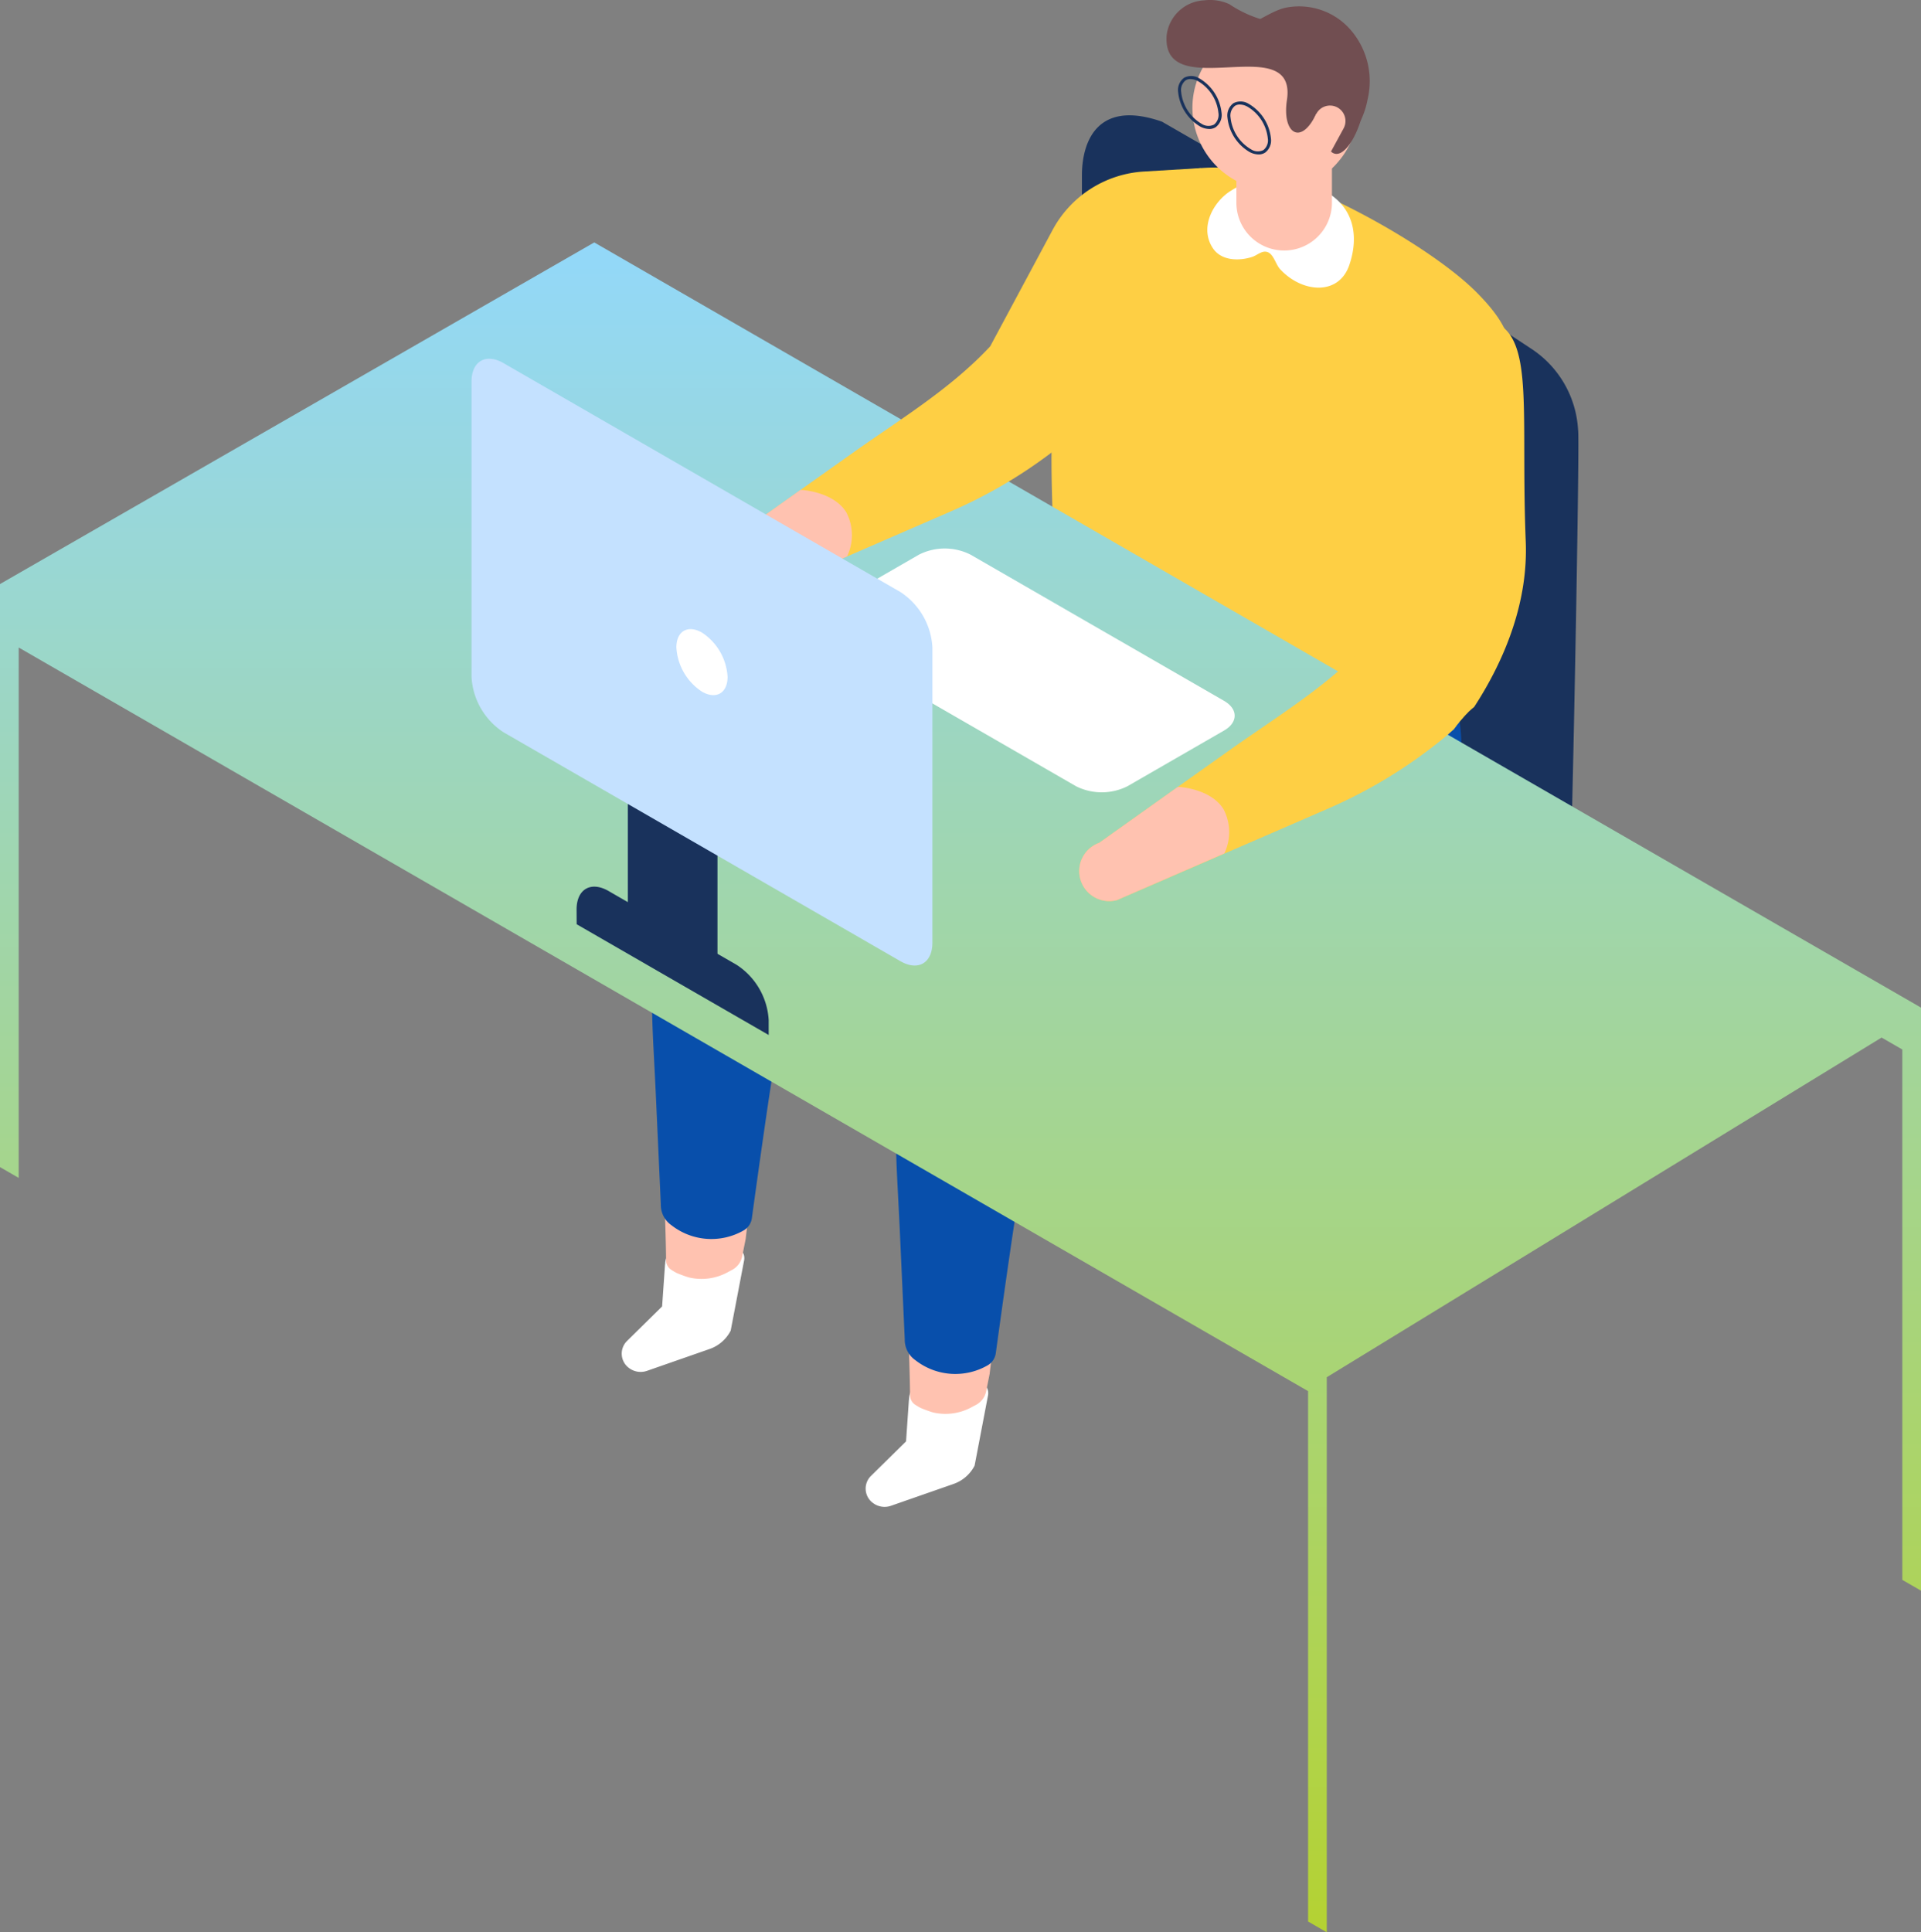 <svg xmlns="http://www.w3.org/2000/svg" xmlns:xlink="http://www.w3.org/1999/xlink" width="174" height="175" viewBox="0 0 174 175"><rect x="0" y="0" width="174" height="175" fill="#808080" stroke="none"/><defs><clipPath id="a"><rect width="174" height="175" fill="none"/></clipPath><linearGradient id="b" x1="0.5" x2="0.5" y2="1" gradientUnits="objectBoundingBox"><stop offset="0" stop-color="#93d8f9"/><stop offset="1" stop-color="#b4d233"/></linearGradient></defs><g transform="translate(0 0)" clip-path="url(#a)"><path d="M44.882,78.709c-1.919.569-1.642,1.871-1.7,1.821l-.264,3.8-3.18,3.129a1.613,1.613,0,0,0,.218,2.474,1.749,1.749,0,0,0,1.588.231l5.666-1.976a3.411,3.411,0,0,0,1.919-1.665l1.2-6.278c.538-2.413-5.451-1.539-5.451-1.539" transform="translate(17.055 33.99)" fill="#fff"/><path d="M48.994,81.986a1.8,1.8,0,0,1-.924,1.241l-.443.236a4.938,4.938,0,0,1-3.463.444,11.419,11.419,0,0,1-1.1-.4,5.049,5.049,0,0,1-.508-.3,1.037,1.037,0,0,1-.459-.854c-.009-1.374-.065-3-.116-4.606,2.394.695,5.692-4.724,8.18-4.257-.033.39-.818,6.532-.851,6.917Z" transform="translate(18.235 31.786)" fill="#ffc2b0"/><path d="M54.025,69.721l5.6-23.4c.28-1.258-.744,2.665,0,0-4.217-1.8-8.37-3.784-12.526-5.748-.99,4.2-.214-.744-1.45,3.4-.055.55-2.167,10.609-2.218,11.159-.019.218-.042.441-.056.663-.05.553-1.037,7.1-1.082,7.652-1.565,8.142-1.143,10.047-.766,18.338l.443,9.734a2.246,2.246,0,0,0,.9,1.844l.171.128a5.867,5.867,0,0,0,6.425.391,1.506,1.506,0,0,0,.749-1.1c.526-3.834,1.736-12.515,2.216-15.046.757-4.02.747-3.976,1.589-8.013" transform="translate(17.886 17.556)" fill="#084fab"/><path d="M60.284,87.24c-1.918.569-1.641,1.871-1.7,1.821l-.262,3.8-3.18,3.129a1.612,1.612,0,0,0,.218,2.474,1.749,1.749,0,0,0,1.588.231l5.666-1.976a3.413,3.413,0,0,0,1.918-1.665l1.2-6.278c.538-2.413-5.452-1.539-5.452-1.539" transform="translate(23.746 37.681)" fill="#fff"/><path d="M64.4,90.517a1.8,1.8,0,0,1-.924,1.241l-.443.236a4.938,4.938,0,0,1-3.463.444,11.41,11.41,0,0,1-1.1-.4,5.047,5.047,0,0,1-.508-.3,1.037,1.037,0,0,1-.459-.854c-.009-1.374-.065-3-.116-4.606,2.394.695,5.692-4.724,8.18-4.257-.033.39-.818,6.532-.851,6.917Z" transform="translate(24.926 35.477)" fill="#ffc2b0"/><path d="M69.429,78.252l5.6-23.4c.28-1.258-.744,2.665,0,0-4.217-1.8-8.37-3.784-12.526-5.748-.99,4.2-.214-.744-1.45,3.4-.055.55-2.167,10.609-2.218,11.159-.019.218-.042.441-.056.663-.05.553-1.037,7.1-1.082,7.652-1.565,8.142-1.145,10.047-.766,18.338l.443,9.734a2.246,2.246,0,0,0,.9,1.844l.171.128a5.867,5.867,0,0,0,6.425.391,1.506,1.506,0,0,0,.749-1.1c.526-3.834,1.736-12.515,2.216-15.046.757-4.02.747-3.976,1.589-8.013" transform="translate(24.577 21.247)" fill="#084fab"/><path d="M73.392,82.29v0Z" transform="translate(31.88 20.237)" fill="#5bc5c9"/><rect width="1.809" height="35.519" transform="translate(104.367 67.008)" fill="#5bc5c9"/><path d="M81.365,77.333a2.411,2.411,0,1,1-2.411-2.408,2.41,2.41,0,0,1,2.411,2.408" transform="translate(33.249 32.419)" fill="#5bc5c9"/><path d="M71.7,77.333a2.411,2.411,0,1,1-2.411-2.408A2.41,2.41,0,0,1,71.7,77.333" transform="translate(29.05 32.419)" fill="#5bc5c9"/><path d="M82.337,80.158,75.79,72.53l-6.547,7.628-1.373-1.175,7.919-9.228,7.919,9.228Z" transform="translate(29.482 30.182)" fill="#5bc5c9"/><path d="M52.62,69.433,75.958,55.974c.049-.029.1-.053.152-.079V12.72c0-2.712,1.146-6.979,7.248-4.857L99.94,17.42c.308.176.611.37.908.563.176.079.351.163.534.266l15.408,10.168a9.4,9.4,0,0,1,4.26,7.367c.184.506-.628,42.628-.829,43.131l0,.163-.079.033a3.771,3.771,0,0,1-1.541,1.5L94.192,94.688a11.99,11.99,0,0,1-10.8,0L52.62,75.66c-2.971-1.712-2.971-4.514,0-6.228" transform="translate(21.889 3.155)" fill="#19325c"/><path d="M73.953,62.691a2.842,2.842,0,0,1,1.287-2.226c.711-.41,1.288-.077,1.288.742a2.84,2.84,0,0,1-1.288,2.226c-.71.41-1.287.077-1.287-.742" transform="translate(32.123 26.087)" fill="#4c68b0"/><path d="M73.953,62.691a2.842,2.842,0,0,1,1.287-2.226c.711-.41,1.288-.077,1.288.742a2.84,2.84,0,0,1-1.288,2.226c-.71.41-1.287.077-1.287-.742" transform="translate(32.123 26.087)" fill="#4c68b0"/><path d="M76.094,60.366l1.109.577-1.741,3.171-1.3-.676.328-1.785Z" transform="translate(32.215 26.12)" fill="#4c68b0"/><path d="M74.716,63.087A2.842,2.842,0,0,1,76,60.861c.711-.41,1.288-.077,1.288.742A2.84,2.84,0,0,1,76,63.83c-.71.41-1.287.077-1.287-.742" transform="translate(32.455 26.258)" fill="#8fbee6"/><path d="M74.716,63.087A2.842,2.842,0,0,1,76,60.861c.711-.41,1.288-.077,1.288.742A2.84,2.84,0,0,1,76,63.83c-.71.41-1.287.077-1.287-.742" transform="translate(32.455 26.258)" fill="#8fbee6"/><path d="M84.743,56.66a2.842,2.842,0,0,1,1.287-2.226c.711-.41,1.288-.077,1.288.742A2.84,2.84,0,0,1,86.03,57.4c-.71.41-1.287.077-1.287-.742" transform="translate(36.81 23.477)" fill="#4c68b0"/><path d="M84.743,56.66a2.842,2.842,0,0,1,1.287-2.226c.711-.41,1.288-.077,1.288.742A2.84,2.84,0,0,1,86.03,57.4c-.71.41-1.287.077-1.287-.742" transform="translate(36.81 23.477)" fill="#4c68b0"/><path d="M86.884,54.335l1.109.577-1.741,3.171-1.3-.676.328-1.785Z" transform="translate(36.902 23.51)" fill="#4c68b0"/><path d="M85.506,57.056a2.842,2.842,0,0,1,1.287-2.226c.711-.41,1.288-.077,1.288.742A2.84,2.84,0,0,1,86.793,57.8c-.71.41-1.287.077-1.287-.742" transform="translate(37.142 23.648)" fill="#8fbee6"/><path d="M85.506,57.056a2.842,2.842,0,0,1,1.287-2.226c.711-.41,1.288-.077,1.288.742A2.84,2.84,0,0,1,86.793,57.8c-.71.41-1.287.077-1.287-.742" transform="translate(37.142 23.648)" fill="#8fbee6"/><path d="M84.237,62.958a2.842,2.842,0,0,1,1.287-2.226c.711-.41,1.288-.077,1.288.742A2.84,2.84,0,0,1,85.524,63.7c-.71.41-1.287.077-1.287-.742" transform="translate(36.591 26.202)" fill="#4c68b0"/><path d="M84.237,62.958a2.842,2.842,0,0,1,1.287-2.226c.711-.41,1.288-.077,1.288.742A2.84,2.84,0,0,1,85.524,63.7c-.71.41-1.287.077-1.287-.742" transform="translate(36.591 26.202)" fill="#4c68b0"/><path d="M86.378,60.633l1.109.577-1.741,3.171-1.3-.676.328-1.785Z" transform="translate(36.682 26.235)" fill="#4c68b0"/><path d="M85,63.353a2.842,2.842,0,0,1,1.287-2.226c.711-.41,1.288-.077,1.288.742A2.84,2.84,0,0,1,86.287,64.1c-.71.41-1.287.077-1.287-.742" transform="translate(36.922 26.373)" fill="#8fbee6"/><path d="M85,63.353a2.842,2.842,0,0,1,1.287-2.226c.711-.41,1.288-.077,1.288.742A2.84,2.84,0,0,1,86.287,64.1c-.71.41-1.287.077-1.287-.742" transform="translate(36.922 26.373)" fill="#8fbee6"/><path d="M73.762,56.884a2.842,2.842,0,0,1,1.287-2.226c.711-.41,1.288-.077,1.288.742a2.84,2.84,0,0,1-1.288,2.226c-.71.41-1.287.077-1.287-.742" transform="translate(32.041 23.574)" fill="#4c68b0"/><path d="M73.762,56.884a2.842,2.842,0,0,1,1.287-2.226c.711-.41,1.288-.077,1.288.742a2.84,2.84,0,0,1-1.288,2.226c-.71.41-1.287.077-1.287-.742" transform="translate(32.041 23.574)" fill="#4c68b0"/><path d="M75.9,54.559l1.109.577L75.27,58.307l-1.3-.676.328-1.785Z" transform="translate(32.132 23.607)" fill="#4c68b0"/><path d="M74.524,57.28a2.84,2.84,0,0,1,1.288-2.226c.71-.41,1.287-.077,1.287.742a2.842,2.842,0,0,1-1.287,2.226c-.711.41-1.288.077-1.288-.742" transform="translate(32.372 23.745)" fill="#8fbee6"/><path d="M74.524,57.28a2.84,2.84,0,0,1,1.288-2.226c.71-.41,1.287-.077,1.287.742a2.842,2.842,0,0,1-1.287,2.226c-.711.41-1.288.077-1.288-.742" transform="translate(32.372 23.745)" fill="#8fbee6"/><path d="M92.449,62.449l-5.7-3.285,5.7-3.284a1.035,1.035,0,0,0,0-1.96,3.769,3.769,0,0,0-3.4,0l-5.7,3.284L77.659,53.92a3.769,3.769,0,0,0-3.4,0,1.035,1.035,0,0,0,0,1.96l5.694,3.284-5.694,3.285a1.035,1.035,0,0,0,0,1.96,3.769,3.769,0,0,0,3.4,0l5.694-3.284,5.7,3.284a3.769,3.769,0,0,0,3.4,0,1.035,1.035,0,0,0,0-1.96" transform="translate(31.952 23.155)" fill="#eef5fb"/><path d="M92.449,62.449l-5.7-3.285,5.7-3.284a1.035,1.035,0,0,0,0-1.96,3.769,3.769,0,0,0-3.4,0l-5.7,3.284L77.659,53.92a3.769,3.769,0,0,0-3.4,0,1.035,1.035,0,0,0,0,1.96l5.694,3.284-5.694,3.285a1.035,1.035,0,0,0,0,1.96,3.769,3.769,0,0,0,3.4,0l5.694-3.284,5.7,3.284a3.769,3.769,0,0,0,3.4,0,1.035,1.035,0,0,0,0-1.96" transform="translate(31.952 23.155)" fill="#eef5fb"/><path d="M78.388,58.243c0,1.063,1.284,1.924,2.869,1.924s2.867-.861,2.867-1.924a2.868,2.868,0,0,0-5.736,0" transform="translate(34.05 23.979)" fill="#c5ddf2"/><path d="M78.92,56.831c0,.779.942,1.411,2.1,1.411s2.1-.632,2.1-1.411-.942-1.411-2.1-1.411-2.1.632-2.1,1.411" transform="translate(34.281 23.98)" fill="#eef5fb"/><path d="M80.777,45.83a1.294,1.294,0,0,0-1.287,1.3V59.678a1.287,1.287,0,1,0,2.573,0V47.134a1.294,1.294,0,0,0-1.287-1.3" transform="translate(34.529 19.83)" fill="#c5ddf2"/><path d="M65.609,62.772c-4.752-6.886-4.693-16.73,5.575-19.5,6.02-1.623,32.18-4.428,33.643,2.913,4.393,22.042-30.977,32.98-39.24,31.386-4-.772,2.351-11.426.022-14.8" transform="translate(27.175 17.899)" fill="#084fab"/><path d="M55.577,37.124l1.077,1.546A7.046,7.046,0,0,0,59.8,41.177l.71.288-4.96,3.821a4.017,4.017,0,0,1-4.313.377l-.062-.032a1.648,1.648,0,0,1-.546-2.466l3.346-4.37Z" transform="translate(21.842 16.063)" fill="#ffacea"/><path d="M67.609,50.21a61.081,61.081,0,0,0,4.835,6.079c.367.4.749.794,1.13,1.185.016.011.03.02.046.033.8.607,1.565,1.228,2.391,1.789.469.156,1.178.546,1.476.659q1.853.7,3.749,1.275c.611.185,1.225.348,1.836.52,1.5.287,3,.585,4.515.782q2.109.273,4.237.358c.526.021,3,.441,1.094.042-1.756-.368.07-.037.677-.095,1.29-.122,2.639-.587,3.926-.686.6-.228,1.191-.477,1.779-.736,1.314-.58,2.6-1.226,3.86-1.911.066-.036.148-.082.241-.135,1.1-6.91-.562-14.529.337-21.513,1.084-8.44,8.035-9.036,1.172-15.954-3.85-3.878-13.225-9.126-18.449-10.5a16.97,16.97,0,0,0-6.528-.758c-.429.032-.832.109-1.246.173l-.062,0A10.487,10.487,0,0,0,69.9,16.886C65.448,26.716,66.327,38,66.806,49.044c.265.39.529.781.8,1.166" transform="translate(28.843 4.581)" fill="#fecf44"/><path d="M86.569,12.213a10.77,10.77,0,0,0-6.36-.607,4.581,4.581,0,0,0-1.76.689c-1.555.907-2.975,3.259-1.738,5.2.782,1.231,2.437,1.208,3.572.844.525-.169.973-.685,1.508-.4.472.254.673,1.1,1.026,1.487,1.971,2.159,5.326,2.467,6.287-.367.9-2.65.435-5.408-2.533-6.854" transform="translate(33.117 4.936)" fill="#fff"/><path d="M174,84.624,53.825,15.325,0,46.264V99.07l1.693.977V52.012l116.79,67.346v48.035l1.693.976V118.1L170.43,87.337l1.878,1.082v48.035l1.694.977V84.624Z" transform="translate(0 6.631)" fill="url(#b)"/><path d="M105.707,40.364c.214,5.327-1.776,10.52-4.673,14.97a8.01,8.01,0,0,0-.711.646.2.2,0,0,0-.046.046c-.1.115-.211.228-.311.347-.086.1-.168.192-.251.292-.05.063-.1.132-.159.195-.119.15-.237.311-.351.47-.274.246-.548.489-.831.721a1.014,1.014,0,0,1-.1.086c-.661.543-1.343,1.067-2.035,1.569a44.066,44.066,0,0,1-8.43,4.818l-5.677,2.466L78.4,68.6l-3.6,1.564,2.77-3.2.483-.556,3.186-3.683A124.772,124.772,0,0,0,89.41,53.05a30.762,30.762,0,0,0,2.14-3.493c.06-.113.119-.232.179-.345a10.833,10.833,0,0,0,.862-2.95c1.351-7.873-1.5-24.3,4.953-25.745,9.963-2.219,7.539,4.285,8.163,19.847" transform="translate(32.492 8.694)" fill="#fecf44"/><path d="M103.479,45.954a6.47,6.47,0,0,1-.146,1.268c-.04.04-.082.082-.123.127a.269.269,0,0,0-.046.044c-.109.11-.214.228-.31.347a3.619,3.619,0,0,0-.251.292c-.055.063-.1.128-.159.2-.119.15-.238.309-.351.468-.274.246-.548.489-.83.721-.033.032-.069.059-.1.087q-.994.812-2.035,1.567a44.11,44.11,0,0,1-8.43,4.818l-5.677,2.466-3.724,1.615-3.6,1.563-2.063.9L71.555,64.2a2.718,2.718,0,0,1-1.592-5.192l7.123-5.069,4.573-3.245c3.725-2.653,7.618-5.037,10.917-8.086.579-.529,1.14-1.086,1.68-1.665a.9.9,0,0,0,.182-.017,1.158,1.158,0,0,0,.215-.073c3.075-1.414,6.663-1.168,8.223,2.211a6.489,6.489,0,0,1,.6,2.89" transform="translate(29.604 17.325)" fill="#fecf44"/><path d="M81.292,55.772l-5.663,2.461L71.557,60a2.718,2.718,0,0,1-1.594-5.192l7.125-5.069s2.945.109,4.135,2.029a4.465,4.465,0,0,1,.069,4" transform="translate(29.604 21.523)" fill="#ffc2b0"/><path d="M79.654,27.179a7.044,7.044,0,0,1-.237,1.663q-.945.943-1.981,1.8c-.033.032-.069.059-.1.087q-.994.812-2.035,1.567a44.11,44.11,0,0,1-8.43,4.818l-5.677,2.466L57.466,41.2,51.8,43.658,47.73,45.426a2.718,2.718,0,0,1-1.592-5.192l7.125-5.069,4.573-3.245c3.724-2.653,7.617-5.037,10.916-8.086.579-.529,1.14-1.086,1.68-1.665a.943.943,0,0,0,.4-.09c3.075-1.414,6.663-1.168,8.223,2.211a6.469,6.469,0,0,1,.6,2.89" transform="translate(19.255 9.201)" fill="#fecf44"/><path d="M57.466,37,51.8,39.46l-4.071,1.769a2.718,2.718,0,0,1-1.594-5.192l7.125-5.069S56.206,31.077,57.4,33a4.46,4.46,0,0,1,.069,4" transform="translate(19.255 13.399)" fill="#ffc2b0"/><path d="M62.526,26.773l5.66-10.552a10.065,10.065,0,0,1,8.261-5.284l5.171-.311L72.072,35.306Z" transform="translate(27.16 4.598)" fill="#fecf44"/><path d="M75.189,56.2,52.232,42.961a1.422,1.422,0,0,1,0-2.692l8.738-5.04a5.183,5.183,0,0,1,4.669,0L88.6,48.468c1.285.741,1.285,1.953,0,2.693L79.858,56.2a5.183,5.183,0,0,1-4.669,0" transform="translate(22.27 15.003)" fill="#fff"/><path d="M36.415,59.454l17.393,10.03V68.146a6.4,6.4,0,0,0-2.9-5.014l-11.6-6.686c-1.6-.924-2.9-.175-2.9,1.672Z" transform="translate(15.818 24.252)" fill="#19325c"/><path d="M39.648,64.675l8.117,4.681V52.521a.955.955,0,0,0-.478-.827l-6.207-3.579a.955.955,0,0,0-1.433.827Z" transform="translate(17.222 20.763)" fill="#19325c"/><path d="M32.676,56.508,68.621,77.236c1.6.923,2.9.175,2.9-1.672V48.817a6.4,6.4,0,0,0-2.9-5.014L32.676,23.074c-1.6-.923-2.9-.175-2.9,1.672V51.493a6.4,6.4,0,0,0,2.9,5.014" transform="translate(12.934 9.813)" fill="#c4e1ff"/><path d="M45.03,45.434h0c1.275.735,2.319.133,2.319-1.338a5.141,5.141,0,0,0-2.319-4.012c-1.275-.735-2.319-.133-2.319,1.338a5.139,5.139,0,0,0,2.319,4.012" transform="translate(18.553 17.208)" fill="#fff"/><path d="M86.73,8.232v6.632a4.328,4.328,0,0,1-8.655,0V10.556Z" transform="translate(33.914 3.562)" fill="#ffc2b0"/><path d="M77.913,2.435C79.382,2.522,81.285.8,82.844.509a6.185,6.185,0,0,1,5.834,2.049,7.1,7.1,0,0,1,1.506,6.305,7.266,7.266,0,0,1-1.443,3.192c-1.305,1.272-2.5-.1-3.612-1-1.921-1.576-2.269-4.228-4.293-5.732-1.073-.8-2.788-1.056-3.3-2.4.248-.5.856-.7.373-.481" transform="translate(33.682 0.174)" fill="#714e51"/><path d="M75.326,9.7a7.518,7.518,0,0,0,12.389,5.069,6.892,6.892,0,0,0,.849-.873,7.49,7.49,0,0,0-3.136-11.84,7.186,7.186,0,0,0-1.338-.365l-.017,0A7.7,7.7,0,0,0,82.2,1.61c-.159.013-.318.032-.476.057a7.488,7.488,0,0,0-6.4,8.033" transform="translate(32.709 0.685)" fill="#ffc2b0"/><path d="M77.086.03a4.2,4.2,0,0,1,2.262.344,10.613,10.613,0,0,0,2.877,1.367c1.492.255,2.936-.126,4.474.47a7.481,7.481,0,0,1,4.864,6.413c.241,2.913-2.913,8.526-3.823,2.921a2.77,2.77,0,0,0-.521-1.221c-1.384,2.913-3.105,1.761-2.649-1.261.974-6.45-11.3.479-10.9-5.824A3.6,3.6,0,0,1,77.086.03" transform="translate(31.997 0)" fill="#714e51"/><path d="M83.465,7.436l.067-.11A1.4,1.4,0,0,1,85.947,8.74L84.02,12.281,82.309,9.857Z" transform="translate(35.753 2.888)" fill="#ffc2b0"/><path d="M76.331,5.029a1.381,1.381,0,0,0-1.4-.06,1.382,1.382,0,0,0-.532,1.3,4.1,4.1,0,0,0,2,3.113,1.787,1.787,0,0,0,.878.222A1.079,1.079,0,0,0,77.8,9.44a1.383,1.383,0,0,0,.531-1.3,4.1,4.1,0,0,0-2-3.113m1.318,4.178a1.125,1.125,0,0,1-1.126-.072,3.786,3.786,0,0,1-1.849-2.88,1.119,1.119,0,0,1,.4-1.053.8.8,0,0,1,.39-.119,1.485,1.485,0,0,1,.736.192,3.778,3.778,0,0,1,1.849,2.88,1.118,1.118,0,0,1-.4,1.052" transform="translate(32.315 2.079)" fill="#19325c"/><path d="M79.446,6.637a1.384,1.384,0,0,0-1.4-.059,1.382,1.382,0,0,0-.532,1.3,4.1,4.1,0,0,0,2,3.113,1.769,1.769,0,0,0,.878.221,1.062,1.062,0,0,0,.526-.162,1.381,1.381,0,0,0,.531-1.3,4.094,4.094,0,0,0-2-3.113m1.318,4.179a1.125,1.125,0,0,1-1.126-.072,3.786,3.786,0,0,1-1.849-2.88,1.125,1.125,0,0,1,.4-1.053.8.8,0,0,1,.39-.119,1.485,1.485,0,0,1,.736.192,3.778,3.778,0,0,1,1.849,2.88,1.118,1.118,0,0,1-.4,1.052" transform="translate(33.668 2.775)" fill="#19325c"/></g></svg>